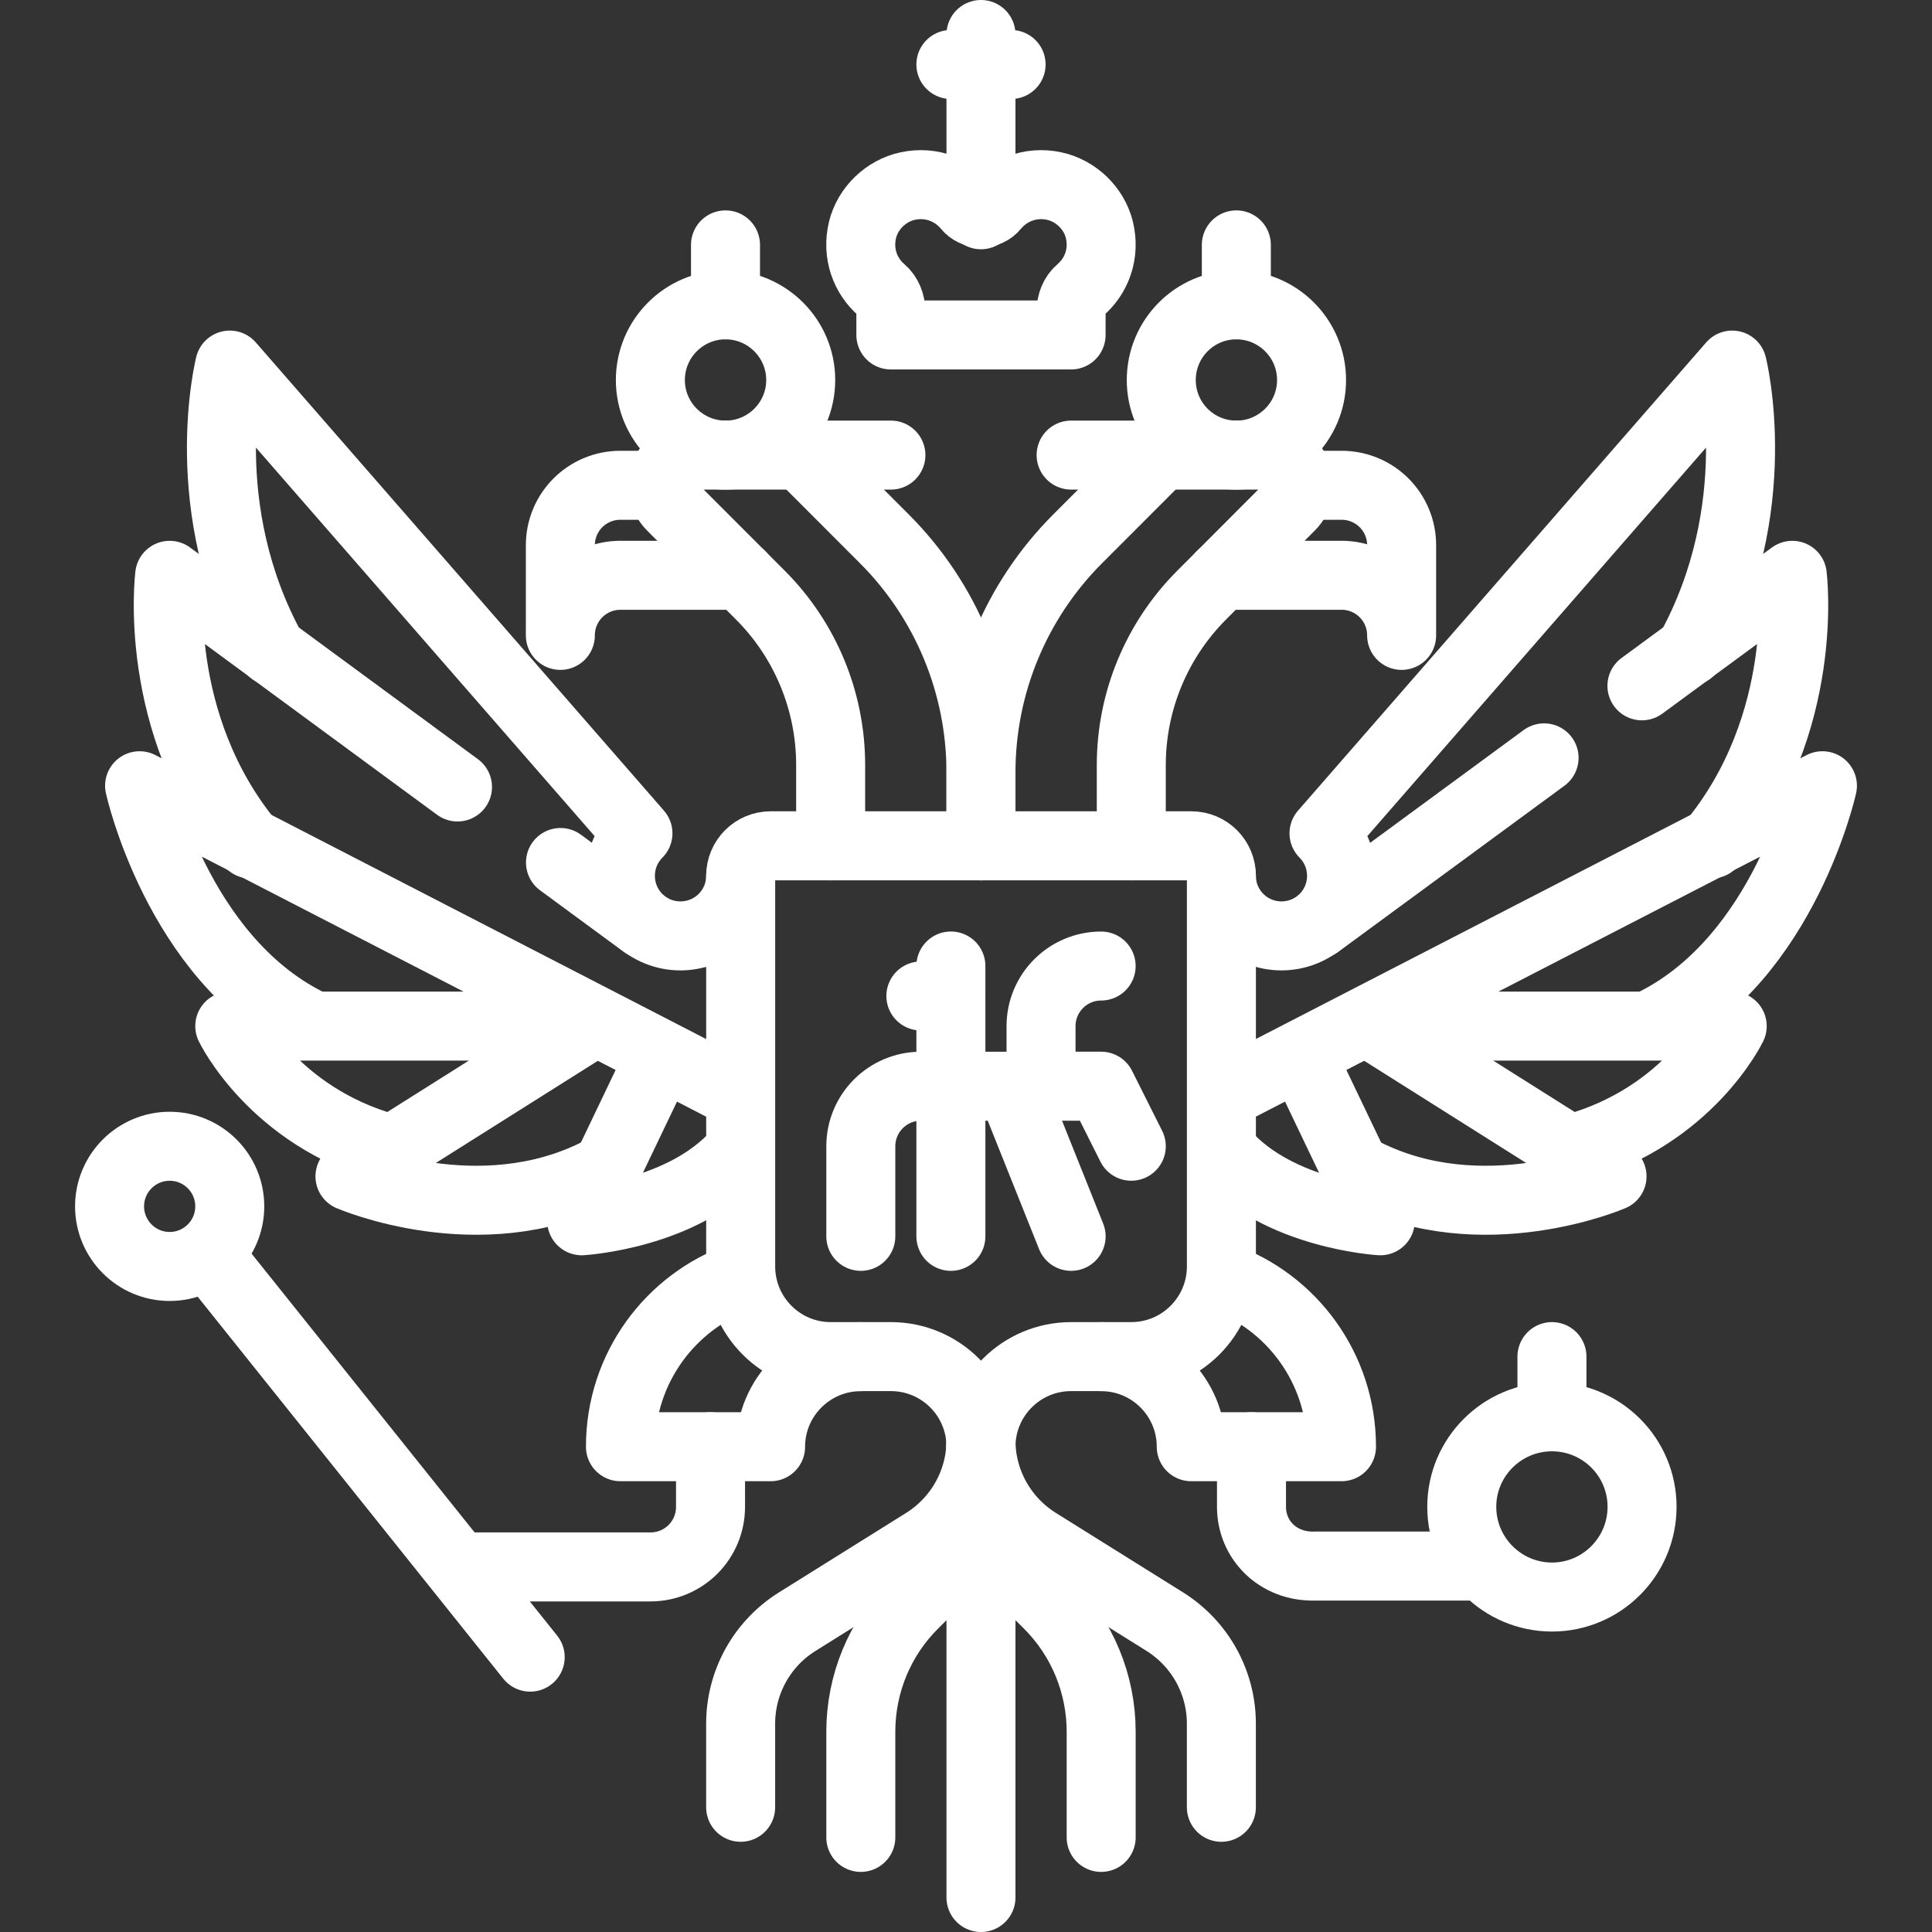 <?xml version="1.0" encoding="utf-8"?>
<!-- Generator: Adobe Illustrator 16.2.0, SVG Export Plug-In . SVG Version: 6.00 Build 0)  -->
<!DOCTYPE svg PUBLIC "-//W3C//DTD SVG 1.1//EN" "http://www.w3.org/Graphics/SVG/1.1/DTD/svg11.dtd">
<svg version="1.1" id="Слой_1" xmlns="http://www.w3.org/2000/svg" xmlns:xlink="http://www.w3.org/1999/xlink" x="0px" y="0px"
	 width="56px" height="56px" viewBox="0 0 56 56" enable-background="new 0 0 56 56" xml:space="preserve">
<rect x="0" y="0" width="56" height="56" fill="#333333" stroke="none"/>
<g>
	
		<path id="path5352" fill="none" stroke="#FFFFFF" stroke-width="2" stroke-linecap="round" stroke-linejoin="round" stroke-miterlimit="10" d="
		M32.791,39.322h-1.744c-1.443,0-2.613,1.17-2.613,2.611l0,0l0,0c0-1.441-1.168-2.611-2.61-2.611h-1.746
		c-1.44,0-2.609-1.172-2.609-2.613V25.385c0-0.48,0.388-0.869,0.867-0.869h12.194c0.484,0,0.873,0.389,0.873,0.869v11.324
		C35.402,38.15,34.232,39.322,32.791,39.322z"/>
	
		<path id="path5356" fill="none" stroke="#FFFFFF" stroke-width="2" stroke-linecap="round" stroke-linejoin="round" stroke-miterlimit="10" d="
		M25.823,13.191h-5.735c-0.778,0-1.168,0.939-0.619,1.486l2.57,2.572c1.306,1.307,2.038,3.076,2.038,4.928v2.338"/>
	
		<path id="path5360" fill="none" stroke="#FFFFFF" stroke-width="2" stroke-linecap="round" stroke-linejoin="round" stroke-miterlimit="10" d="
		M28.434,24.516v-2.127c0-2.545-1.008-4.98-2.805-6.775l-2.42-2.422"/>
	
		<path id="path5364" fill="none" stroke="#FFFFFF" stroke-width="2" stroke-linecap="round" stroke-linejoin="round" stroke-miterlimit="10" d="
		M18.852,14.066h-0.868c-0.965,0-1.742,0.777-1.742,1.74v2.611c0-0.961,0.777-1.742,1.742-1.742h3.484"/>
	
		<path id="path5368" fill="none" stroke="#FFFFFF" stroke-width="2" stroke-linecap="round" stroke-linejoin="round" stroke-miterlimit="10" d="
		M23.209,11.016c0,1.201-0.978,2.176-2.18,2.176c-1.2,0-2.178-0.975-2.178-2.176c0-1.203,0.978-2.18,2.178-2.18
		C22.231,8.836,23.209,9.813,23.209,11.016z"/>
	
		<path id="path5372" fill="none" stroke="#FFFFFF" stroke-width="2" stroke-linecap="round" stroke-linejoin="round" stroke-miterlimit="10" d="
		M21.029,7.098v1.738"/>
	
		<path id="path5376" fill="none" stroke="#FFFFFF" stroke-width="2" stroke-linecap="round" stroke-linejoin="round" stroke-miterlimit="10" d="
		M13.261,22.811l-8.343-6.135c0,0-0.543,4.303,2.343,7.787"/>
	
		<path id="path5380" fill="none" stroke="#FFFFFF" stroke-width="2" stroke-linecap="round" stroke-linejoin="round" stroke-miterlimit="10" d="
		M18.673,26.785L16.246,25"/>
	
		<path id="path5384" fill="none" stroke="#FFFFFF" stroke-width="2" stroke-linecap="round" stroke-linejoin="round" stroke-miterlimit="10" d="
		M21.358,31.701L4.046,22.775c0,0,1.088,4.953,4.844,6.857"/>
	
		<path id="path5388" fill="none" stroke="#FFFFFF" stroke-width="2" stroke-linecap="round" stroke-linejoin="round" stroke-miterlimit="10" d="
		M17.11,29.742H6.66c0,0,1.253,2.609,4.573,3.537"/>
	
		<path id="path5392" fill="none" stroke="#FFFFFF" stroke-width="2" stroke-linecap="round" stroke-linejoin="round" stroke-miterlimit="10" d="
		M17.257,29.611l-7.113,4.486c0,0,3.754,1.629,7.184-0.107"/>
	
		<path id="path5396" fill="none" stroke="#FFFFFF" stroke-width="2" stroke-linecap="round" stroke-linejoin="round" stroke-miterlimit="10" d="
		M19.015,30.885l-2.154,4.5c0,0,2.943-0.172,4.522-1.969"/>
	
		<path id="path5400" fill="none" stroke="#FFFFFF" stroke-width="2" stroke-linecap="round" stroke-linejoin="round" stroke-miterlimit="10" d="
		M21.468,25.385c0,0.449-0.17,0.893-0.512,1.234c-0.682,0.678-1.785,0.678-2.465,0c-0.678-0.68-0.678-1.785,0-2.465L6.66,10.582
		c0,0-1.053,4.152,1.235,8.291"/>
	
		<path id="path5404" fill="none" stroke="#FFFFFF" stroke-width="2" stroke-linecap="round" stroke-linejoin="round" stroke-miterlimit="10" d="
		M21.468,37.008c-2.033,0.713-3.484,2.65-3.484,4.926h4.352c0-1.441,1.174-2.611,2.616-2.611"/>
	
		<path id="path5408" fill="none" stroke="#FFFFFF" stroke-width="2" stroke-linecap="round" stroke-linejoin="round" stroke-miterlimit="10" d="
		M20.595,41.934v1.742c0,0.965-0.777,1.742-1.743,1.742h-5.416"/>
	
		<path id="path5412" fill="none" stroke="#FFFFFF" stroke-width="2" stroke-linecap="round" stroke-linejoin="round" stroke-miterlimit="10" d="
		M28.434,41.934V55"/>
	
		<path id="path5416" fill="none" stroke="#FFFFFF" stroke-width="2" stroke-linecap="round" stroke-linejoin="round" stroke-miterlimit="10" d="
		M24.951,53.258v-3.061c0-1.389,0.548-2.719,1.53-3.695l0.422-0.422c0.979-0.982,1.53-2.311,1.53-3.695v-0.451"/>
	
		<path id="path5420" fill="none" stroke="#FFFFFF" stroke-width="2" stroke-linecap="round" stroke-linejoin="round" stroke-miterlimit="10" d="
		M21.468,52.385v-2.424c0-1.199,0.616-2.316,1.638-2.955l3.691-2.307c1.018-0.639,1.637-1.752,1.637-2.953v-0.68"/>
	
		<path id="path5424" fill="none" stroke="#FFFFFF" stroke-width="2" stroke-linecap="round" stroke-linejoin="round" stroke-miterlimit="10" d="
		M31.047,13.191h5.736c0.777,0,1.164,0.939,0.615,1.486L34.83,17.25c-1.305,1.307-2.039,3.076-2.039,4.928v2.338"/>
	
		<path id="path5428" fill="none" stroke="#FFFFFF" stroke-width="2" stroke-linecap="round" stroke-linejoin="round" stroke-miterlimit="10" d="
		M28.434,24.516v-2.127c0-2.545,1.01-4.98,2.807-6.775l2.42-2.422"/>
	
		<path id="path5432" fill="none" stroke="#FFFFFF" stroke-width="2" stroke-linecap="round" stroke-linejoin="round" stroke-miterlimit="10" d="
		M38.016,14.066h0.869c0.967,0,1.742,0.777,1.742,1.74v2.611c0-0.961-0.775-1.742-1.742-1.742h-3.482"/>
	
		<path id="path5436" fill="none" stroke="#FFFFFF" stroke-width="2" stroke-linecap="round" stroke-linejoin="round" stroke-miterlimit="10" d="
		M47.592,19.879l4.359-3.203c0,0,0.543,4.303-2.342,7.787"/>
	
		<path id="path5440" fill="none" stroke="#FFFFFF" stroke-width="2" stroke-linecap="round" stroke-linejoin="round" stroke-miterlimit="10" d="
		M38.197,26.785l6.559-4.818"/>
	
		<path id="path5444" fill="none" stroke="#FFFFFF" stroke-width="2" stroke-linecap="round" stroke-linejoin="round" stroke-miterlimit="10" d="
		M35.51,31.701l17.314-8.926c0,0-1.09,4.953-4.844,6.857"/>
	
		<path id="path5448" fill="none" stroke="#FFFFFF" stroke-width="2" stroke-linecap="round" stroke-linejoin="round" stroke-miterlimit="10" d="
		M39.758,29.742h10.451c0,0-1.252,2.609-4.574,3.537"/>
	
		<path id="path5452" fill="none" stroke="#FFFFFF" stroke-width="2" stroke-linecap="round" stroke-linejoin="round" stroke-miterlimit="10" d="
		M39.613,29.611l7.113,4.486c0,0-3.76,1.629-7.186-0.107"/>
	
		<path id="path5456" fill="none" stroke="#FFFFFF" stroke-width="2" stroke-linecap="round" stroke-linejoin="round" stroke-miterlimit="10" d="
		M37.855,30.885l2.154,4.5c0,0-2.949-0.172-4.525-1.969"/>
	
		<path id="path5460" fill="none" stroke="#FFFFFF" stroke-width="2" stroke-linecap="round" stroke-linejoin="round" stroke-miterlimit="10" d="
		M35.402,25.385c0,0.449,0.17,0.893,0.512,1.234c0.68,0.678,1.779,0.678,2.463,0c0.678-0.68,0.678-1.785,0-2.465l11.832-13.572
		c0,0,1.053,4.152-1.234,8.291"/>
	
		<path id="path5464" fill="none" stroke="#FFFFFF" stroke-width="2" stroke-linecap="round" stroke-linejoin="round" stroke-miterlimit="10" d="
		M35.402,37.008c2.033,0.713,3.482,2.65,3.482,4.926h-4.355c0-1.441-1.17-2.611-2.611-2.611"/>
	
		<path id="path5468" fill="none" stroke="#FFFFFF" stroke-width="2" stroke-linecap="round" stroke-linejoin="round" stroke-miterlimit="10" d="
		M36.275,41.934v1.742c0,0.965,0.775,1.742,1.82,1.717h4.871"/>
	
		<path id="path5472" fill="none" stroke="#FFFFFF" stroke-width="2" stroke-linecap="round" stroke-linejoin="round" stroke-miterlimit="10" d="
		M31.918,53.258v-3.061c0-1.389-0.551-2.719-1.529-3.695l-0.424-0.422c-0.978-0.982-1.531-2.311-1.531-3.695v-0.451"/>
	
		<path id="path5476" fill="none" stroke="#FFFFFF" stroke-width="2" stroke-linecap="round" stroke-linejoin="round" stroke-miterlimit="10" d="
		M35.402,52.385v-2.424c0-1.199-0.619-2.316-1.637-2.955l-3.693-2.307c-1.018-0.639-1.639-1.752-1.639-2.953v-0.68"/>
	
		<path id="path5480" fill="none" stroke="#FFFFFF" stroke-width="2" stroke-linecap="round" stroke-linejoin="round" stroke-miterlimit="10" d="
		M28.434,1v5.225"/>
	
		<path id="path5484" fill="none" stroke="#FFFFFF" stroke-width="2" stroke-linecap="round" stroke-linejoin="round" stroke-miterlimit="10" d="
		M27.562,1.869h1.745"/>
	
		<path id="path5488" fill="none" stroke="#FFFFFF" stroke-width="2" stroke-linecap="round" stroke-linejoin="round" stroke-miterlimit="10" d="
		M31.865,6.658c-0.154-0.625-0.682-1.131-1.313-1.266c-0.689-0.146-1.332,0.123-1.724,0.596c-0.204,0.25-0.588,0.25-0.789,0
		c-0.393-0.473-1.034-0.742-1.724-0.596c-0.632,0.135-1.158,0.641-1.313,1.266c-0.17,0.697,0.085,1.348,0.55,1.748
		c0.182,0.152,0.27,0.391,0.27,0.623v0.68h5.224v-0.68c0-0.232,0.086-0.471,0.268-0.623C31.781,8.006,32.035,7.355,31.865,6.658z"/>
	
		<path id="path5492" fill="none" stroke="#FFFFFF" stroke-width="2" stroke-linecap="round" stroke-linejoin="round" stroke-miterlimit="10" d="
		M47.596,43.676c0,1.441-1.17,2.615-2.611,2.615s-2.615-1.174-2.615-2.615s1.174-2.609,2.615-2.609S47.596,42.234,47.596,43.676z"/>
	
		<path id="path5496" fill="none" stroke="#FFFFFF" stroke-width="2" stroke-linecap="round" stroke-linejoin="round" stroke-miterlimit="10" d="
		M44.984,39.322v1.744"/>
	
		<path id="path5500" fill="none" stroke="#FFFFFF" stroke-width="2" stroke-linecap="round" stroke-linejoin="round" stroke-miterlimit="10" d="
		M6.04,36.373l9.328,11.66"/>
	
		<path id="path5504" fill="none" stroke="#FFFFFF" stroke-width="2" stroke-linecap="round" stroke-linejoin="round" stroke-miterlimit="10" d="
		M6.66,34.967c0,0.961-0.781,1.742-1.742,1.742s-1.742-0.781-1.742-1.742s0.781-1.742,1.742-1.742S6.66,34.006,6.66,34.967z"/>
	
		<path id="path5508" fill="none" stroke="#FFFFFF" stroke-width="2" stroke-linecap="round" stroke-linejoin="round" stroke-miterlimit="10" d="
		M24.951,35.836v-2.611c0-0.961,0.78-1.74,1.741-1.74h3.483v-1.742c0-0.961,0.781-1.742,1.742-1.742"/>
	
		<path id="path5512" fill="none" stroke="#FFFFFF" stroke-width="2" stroke-linecap="round" stroke-linejoin="round" stroke-miterlimit="10" d="
		M27.562,28v7.836"/>
	
		<path id="path5516" fill="none" stroke="#FFFFFF" stroke-width="2" stroke-linecap="round" stroke-linejoin="round" stroke-miterlimit="10" d="
		M29.307,31.484h2.611l0.873,1.74"/>
	
		<path id="path5520" fill="none" stroke="#FFFFFF" stroke-width="2" stroke-linecap="round" stroke-linejoin="round" stroke-miterlimit="10" d="
		M29.307,31.484l1.74,4.352"/>
	
		<path id="path5524" fill="none" stroke="#FFFFFF" stroke-width="2" stroke-linecap="round" stroke-linejoin="round" stroke-miterlimit="10" d="
		M26.692,28.869h0.869"/>
	
		<path id="path5528" fill="none" stroke="#FFFFFF" stroke-width="2" stroke-linecap="round" stroke-linejoin="round" stroke-miterlimit="10" d="
		M38.016,11.016c0,1.201-0.977,2.176-2.18,2.176s-2.176-0.975-2.176-2.176c0-1.203,0.973-2.18,2.176-2.18
		S38.016,9.813,38.016,11.016z"/>
	
		<path id="path5532" fill="none" stroke="#FFFFFF" stroke-width="2" stroke-linecap="round" stroke-linejoin="round" stroke-miterlimit="10" d="
		M35.836,7.098v1.738"/>
</g>
</svg>

